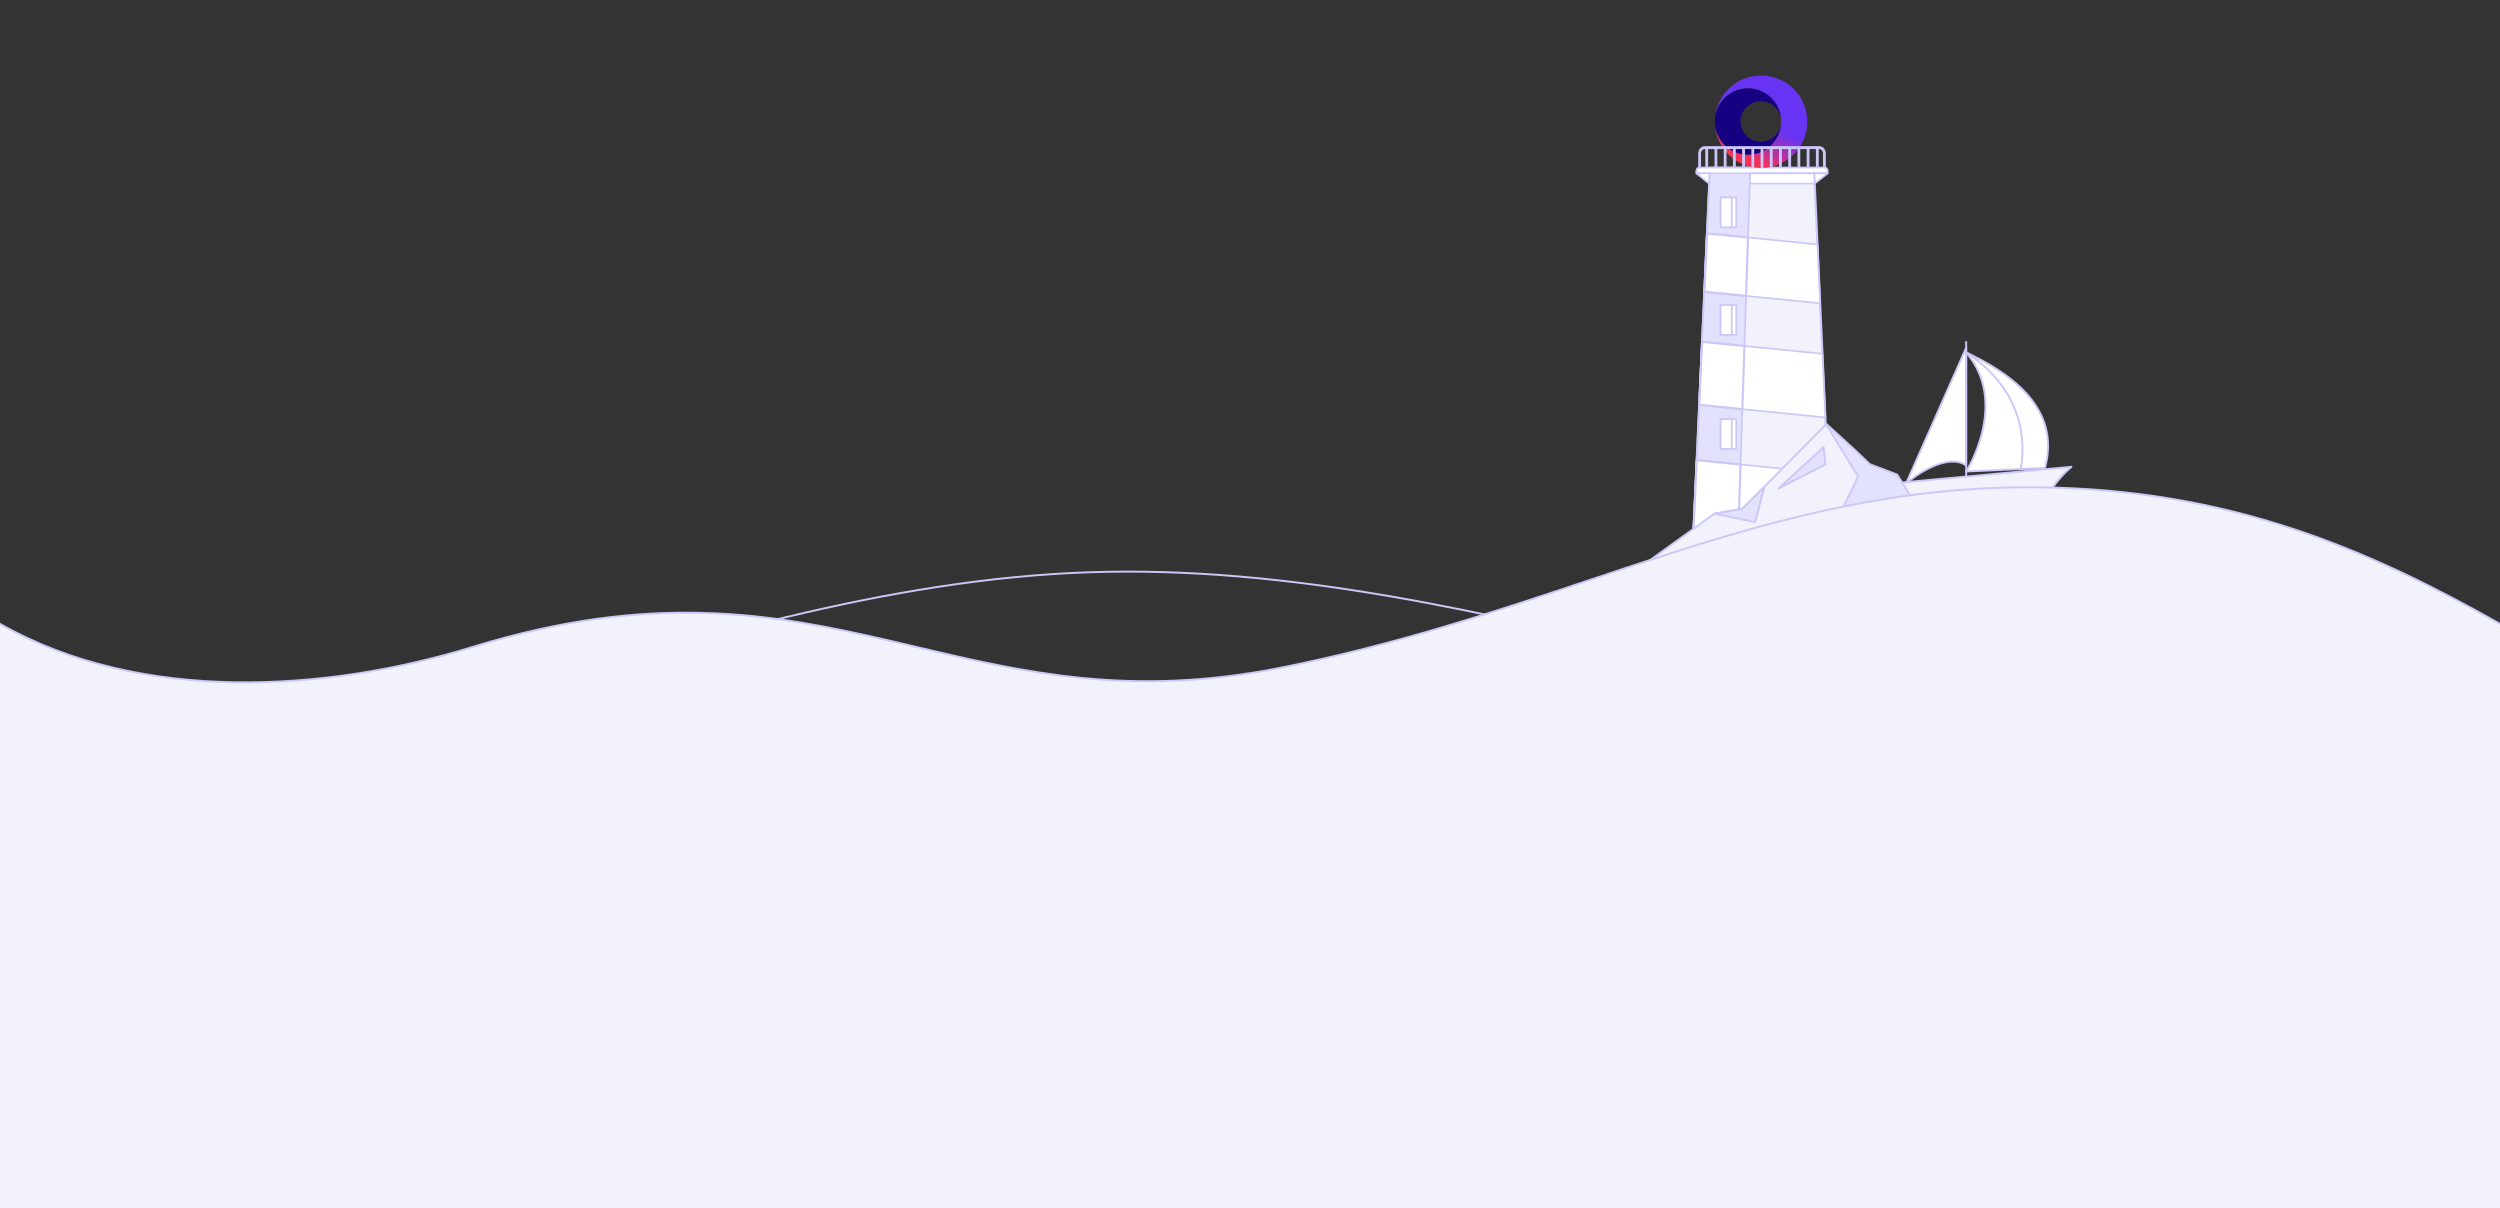 <svg width="1920" height="928" viewBox="0 0 1920 928" fill="none" xmlns="http://www.w3.org/2000/svg">
<rect x="0" y="0" width="1920" height="928" fill="#333333" stroke="none"/>
<g clip-path="url(#clip0_1773_2492)">
<path d="M1510.02 267.078L1463.66 371.774C1471.59 364.114 1496.44 347.707 1510.02 357.531V267.078Z" fill="white" stroke="#CBC8F8" stroke-width="1.5" stroke-linecap="round" stroke-linejoin="round"/>
<path d="M1510.02 369.222V262.594" stroke="#CBC8F8" stroke-width="1.5" stroke-linecap="round" stroke-linejoin="round"/>
<path d="M1510.02 270.703C1510.02 270.703 1563.52 298.666 1570.52 359.384L1510.03 362.09C1510.03 362.09 1543.39 309.596 1510.03 270.703H1510.02Z" fill="white" stroke="#CBC8F8" stroke-width="1.5" stroke-linecap="round" stroke-linejoin="round"/>
<path d="M1510.02 270.703C1511.72 272.481 1561.74 299.575 1552 360.216L1570.52 359.39C1583.62 311.535 1540.11 284.845 1510.02 270.703Z" fill="white" stroke="#CBC8F8" stroke-width="1.5" stroke-linecap="round" stroke-linejoin="round"/>
<path d="M1590.86 358.516L1438.38 372.622V382.997L1571.91 384.997C1574.38 372.229 1590.86 358.516 1590.86 358.516Z" fill="#F2F2FC" stroke="#CBC8F8" stroke-width="1.5" stroke-linecap="round" stroke-linejoin="round"/>
</g>
<path d="M372 539.901C526.5 492.431 681 444.958 835.5 439.535C990 434.116 1144.5 470.74 1299 509.02C1453.5 547.299 1608 587.235 1762.5 578.501C1917 569.77 2071.5 512.373 2226 454.979" stroke="#CBC8F8" stroke-width="1.5"/>
<path d="M1407.76 449.887H1298.68L1300.61 407.549L1301.26 393.338L1301.51 387.732L1302.78 360.084L1303.08 353.401L1303.47 344.866L1305.02 310.95V310.929L1305.22 306.669L1306.53 277.697L1307.17 263.803L1307.23 262.486L1308.77 228.563L1308.81 227.831L1308.98 224.056L1310.29 195.303L1310.76 184.958L1311.02 179.253L1312.48 147.183L1313.12 133.141H1393.31L1395.06 171.429L1395.67 184.958L1395.8 187.718L1396.41 201.267C1396.41 201.267 1396.41 201.267 1396.41 201.281L1396.52 203.845L1397.61 227.824L1397.85 232.936L1398.71 251.725L1399.26 263.788L1399.62 271.711L1400.19 284.134L1401.22 306.655L1401.86 320.591L1402.37 332.021L1402.96 344.859L1403.81 363.458L1406.3 418.112L1407.74 449.88L1407.76 449.887Z" fill="#F2F2FC" stroke="#CBC8F8" stroke-width="1.693" stroke-linecap="round" stroke-linejoin="round"/>
<path d="M1344.22 128.664L1333.69 449.889H1298.68L1313.13 128.664H1344.22Z" fill="#E2E2FF" stroke="#CBC8F8" stroke-width="1.328" stroke-linecap="round" stroke-linejoin="round"/>
<path d="M1333.41 321.836H1321.45V344.723H1333.41V321.836Z" fill="white" stroke="#CBC8F8" stroke-width="1.328" stroke-linecap="round" stroke-linejoin="round"/>
<path d="M1330.03 321.836H1321.45V344.723H1330.03V321.836Z" fill="white" stroke="#CBC8F8" stroke-width="1.328" stroke-linecap="round" stroke-linejoin="round"/>
<path d="M1333.41 234.297H1321.45V257.184H1333.41V234.297Z" fill="white" stroke="#CBC8F8" stroke-width="1.328" stroke-linecap="round" stroke-linejoin="round"/>
<path d="M1330.03 234.297H1321.45V257.184H1330.03V234.297Z" fill="white" stroke="#CBC8F8" stroke-width="1.328" stroke-linecap="round" stroke-linejoin="round"/>
<path d="M1333.41 151.656H1321.45V174.544H1333.41V151.656Z" fill="white" stroke="#CBC8F8" stroke-width="1.328" stroke-linecap="round" stroke-linejoin="round"/>
<path d="M1330.03 151.656H1321.45V174.544H1330.03V151.656Z" fill="white" stroke="#CBC8F8" stroke-width="1.328" stroke-linecap="round" stroke-linejoin="round"/>
<path d="M1302.8 133.135V131.093C1302.8 129.748 1303.83 128.656 1305.1 128.656H1401.34C1402.61 128.656 1403.63 129.748 1403.63 131.093V133.135H1302.8Z" fill="white" stroke="#CBC8F8" stroke-width="1.328" stroke-linecap="round" stroke-linejoin="round"/>
<path d="M1397.87 232.94L1340.99 227.257L1308.98 224.053L1310.29 195.299L1310.76 184.954L1311.02 179.25L1342.45 182.384L1395.8 187.715L1396.41 201.264C1396.41 201.264 1396.41 201.264 1396.41 201.278L1396.52 203.842L1397.61 227.82L1397.84 232.933L1397.87 232.94Z" fill="white" stroke="#CBC8F8" stroke-width="1.328" stroke-linecap="round" stroke-linejoin="round"/>
<path d="M1401.87 320.596L1338.14 314.222L1305.02 310.912L1305.22 306.659L1306.53 277.68L1307.17 263.786L1307.23 262.469L1339.73 265.715L1399.64 271.708L1400.2 284.138L1401.23 306.659L1401.87 320.596Z" fill="white" stroke="#CBC8F8" stroke-width="1.328" stroke-linecap="round" stroke-linejoin="round"/>
<path d="M1406.32 418.116L1334.96 410.982L1300.61 407.546L1301.26 393.334L1301.51 387.729L1302.78 360.074L1303.08 353.391L1336.74 356.757L1403.82 363.454L1406.32 418.116Z" fill="white" stroke="#CBC8F8" stroke-width="1.328" stroke-linecap="round" stroke-linejoin="round"/>
<path d="M1403.64 133.133L1393.68 140.999L1393.32 133.133H1403.64Z" fill="white" stroke="#CBC8F8" stroke-width="1.328" stroke-linecap="round" stroke-linejoin="round"/>
<path d="M1302.8 133.133L1312.58 140.999L1312.93 133.133H1302.8Z" fill="white" stroke="#CBC8F8" stroke-width="1.328" stroke-linecap="round" stroke-linejoin="round"/>
<path d="M1343.82 140.999H1393.68L1393.32 133.133L1344.23 133.14L1343.82 140.999Z" fill="white" stroke="#CBC8F8" stroke-width="1.328" stroke-linecap="round" stroke-linejoin="round"/>
<path d="M1303.08 353.391L1336.74 356.757L1334.96 410.982L1300.61 407.546L1301.26 393.334L1301.51 387.729L1302.78 360.074L1303.08 353.391Z" fill="white" stroke="#CBC8F8" stroke-width="1.693" stroke-linecap="round" stroke-linejoin="round"/>
<path d="M1307.23 262.469L1339.73 265.715L1338.14 314.222L1305.02 310.912L1305.22 306.659L1306.53 277.68L1307.17 263.786L1307.23 262.469Z" fill="white" stroke="#CBC8F8" stroke-width="1.693" stroke-linecap="round" stroke-linejoin="round"/>
<path d="M1342.47 182.391L1340.99 227.257L1308.98 224.053L1310.29 195.299L1310.77 184.954L1311.03 179.25L1342.47 182.391Z" fill="white" stroke="#CBC8F8" stroke-width="1.693" stroke-linecap="round" stroke-linejoin="round"/>
<path fill-rule="evenodd" clip-rule="evenodd" d="M1317 93.393C1317 93.363 1317 93.333 1317 93.303C1317 92.939 1317.01 92.577 1317.02 92.217C1317.01 92.607 1317 92.999 1317 93.393Z" fill="url(#paint0_linear_1773_2492)"/>
<path d="M1352.5 129C1332.89 129 1317 113.106 1317 93.5C1317 93.464 1317 93.429 1317 93.393C1317.05 107.403 1328.42 118.744 1342.44 118.744C1356.49 118.744 1367.88 107.354 1367.88 93.303C1367.88 79.252 1356.49 67.861 1342.44 67.861C1328.75 67.861 1317.59 78.669 1317.02 92.217C1317.7 73.205 1333.32 58 1352.5 58C1372.11 58 1388 73.894 1388 93.5C1388 113.106 1372.11 129 1352.5 129Z" fill="url(#paint1_linear_1773_2492)"/>
<path d="M1367.88 93.303C1367.88 107.354 1356.49 118.744 1342.44 118.744C1328.42 118.744 1317.05 107.403 1317 93.393C1317 92.999 1317.01 92.607 1317.02 92.217C1317.59 78.669 1328.75 67.861 1342.44 67.861C1356.49 67.861 1367.88 79.252 1367.88 93.303C1367.88 84.698 1360.91 77.722 1352.3 77.722C1343.7 77.722 1336.72 84.698 1336.72 93.303C1336.72 101.908 1343.7 108.883 1352.3 108.883C1360.91 108.883 1367.88 101.908 1367.88 93.303Z" fill="#160082"/>
<path d="M1401.7 128.659H1400.55V117.744C1400.55 115.673 1399.01 113.983 1397.12 113.983H1309.32C1307.43 113.983 1305.89 115.673 1305.89 117.744V128.659H1304.74V117.744C1304.74 114.997 1306.8 112.758 1309.32 112.758H1397.12C1399.65 112.758 1401.71 114.997 1401.71 117.744V128.659H1401.7Z" fill="#CBC8F8" stroke="#CBC8F8" stroke-linecap="round" stroke-linejoin="round"/>
<path d="M1311.33 113.367H1310.18V128.656H1311.33V113.367Z" fill="#CBC8F8" stroke="#CBC8F8" stroke-linecap="round" stroke-linejoin="round"/>
<path d="M1318.41 113.367H1317.25V128.656H1318.41V113.367Z" fill="#CBC8F8" stroke="#CBC8F8" stroke-linecap="round" stroke-linejoin="round"/>
<path d="M1325.48 113.367H1324.33V128.656H1325.48V113.367Z" fill="#CBC8F8" stroke="#CBC8F8" stroke-linecap="round" stroke-linejoin="round"/>
<path d="M1332.56 113.367H1331.41V128.656H1332.56V113.367Z" fill="#CBC8F8" stroke="#CBC8F8" stroke-linecap="round" stroke-linejoin="round"/>
<path d="M1339.65 113.367H1338.49V128.656H1339.65V113.367Z" fill="#CBC8F8" stroke="#CBC8F8" stroke-linecap="round" stroke-linejoin="round"/>
<path d="M1346.72 113.367H1345.57V128.656H1346.72V113.367Z" fill="#CBC8F8" stroke="#CBC8F8" stroke-linecap="round" stroke-linejoin="round"/>
<path d="M1353.8 113.367H1352.64V128.656H1353.8V113.367Z" fill="#CBC8F8" stroke="#CBC8F8" stroke-linecap="round" stroke-linejoin="round"/>
<path d="M1360.88 113.367H1359.72V128.656H1360.88V113.367Z" fill="#CBC8F8" stroke="#CBC8F8" stroke-linecap="round" stroke-linejoin="round"/>
<path d="M1367.95 113.367H1366.8V128.656H1367.95V113.367Z" fill="#CBC8F8" stroke="#CBC8F8" stroke-linecap="round" stroke-linejoin="round"/>
<path d="M1375.04 113.367H1373.88V128.656H1375.04V113.367Z" fill="#CBC8F8" stroke="#CBC8F8" stroke-linecap="round" stroke-linejoin="round"/>
<path d="M1382.11 113.367H1380.96V128.656H1382.11V113.367Z" fill="#CBC8F8" stroke="#CBC8F8" stroke-linecap="round" stroke-linejoin="round"/>
<path d="M1389.19 113.367H1388.03V128.656H1389.19V113.367Z" fill="#CBC8F8" stroke="#CBC8F8" stroke-linecap="round" stroke-linejoin="round"/>
<path d="M1396.27 113.367H1395.11V128.656H1396.27V113.367Z" fill="#CBC8F8" stroke="#CBC8F8" stroke-linecap="round" stroke-linejoin="round"/>
<g clip-path="url(#clip1_1773_2492)">
<path d="M1402.5 325.5L1425 346L1436 356.5L1457.03 364.5L1468 382L1457.03 390.026L1428.27 409.343L1371.07 400.995L1402.5 325.5Z" fill="#E2E2FF" stroke="#CBC8F8" stroke-width="1.5" stroke-linecap="round" stroke-linejoin="round"/>
<path d="M1258.44 436.562H1479L1457.03 390.026L1432.6 397.904L1427 393.5L1414.5 392L1427 366L1402.5 326L1337.99 390.797L1316.66 394.507L1258.44 436.562Z" fill="#F2F2FC" stroke="#CBC8F8" stroke-width="1.5" stroke-linecap="round" stroke-linejoin="round"/>
<path d="M1457.03 390.023L1503.56 436.559H1479L1457.03 390.023Z" fill="#E2E2FF" stroke="#CBC8F8" stroke-width="1.5" stroke-linecap="round" stroke-linejoin="round"/>
<path d="M1316.66 394.506L1348 401L1355 374L1337.99 390.797L1316.66 394.506Z" fill="#E2E2FF" stroke="#CBC8F8" stroke-width="1.5" stroke-linecap="round" stroke-linejoin="round"/>
<path d="M1400.56 343.398L1401.92 356.67L1365.98 375.106L1400.56 343.398Z" fill="#E2E2FF" stroke="#CBC8F8" stroke-width="1.5" stroke-linecap="round" stroke-linejoin="round"/>
</g>
<path d="M0.37 479.348L-0.75 478.713V480.001V1464.5V1465.25H0H1920H1920.75V1464.5V480V479.562L1920.37 479.347C1819.47 422.303 1713.04 375.679 1565.01 374.251C1459.88 373.236 1370.92 396.631 1280.08 425.888C1260.69 432.132 1241.22 438.643 1221.49 445.24C1148.77 469.56 1072.5 495.061 983.853 512.765C868.687 535.765 786.067 516.273 703.543 496.803C696.595 495.164 689.647 493.525 682.681 491.911C592.942 471.126 500.189 454.61 363.279 496.783C251.37 531.255 108.612 540.701 0.37 479.348Z" fill="#F2F2FC" stroke="#CBC8F8" stroke-width="1.5"/>
<defs>
<linearGradient id="paint0_linear_1773_2492" x1="1366.93" y1="61.071" x2="1338.07" y2="125.929" gradientUnits="userSpaceOnUse">
<stop stop-color="#6834F4"/>
<stop offset="0.5" stop-color="#6834F4"/>
<stop offset="0.6" stop-color="#8333D6"/>
<stop offset="0.8" stop-color="#C5328D"/>
<stop offset="0.9" stop-color="#EF3160"/>
<stop offset="1" stop-color="#FF314F"/>
</linearGradient>
<linearGradient id="paint1_linear_1773_2492" x1="1366.93" y1="61.071" x2="1338.07" y2="125.929" gradientUnits="userSpaceOnUse">
<stop stop-color="#6834F4"/>
<stop offset="0.5" stop-color="#6834F4"/>
<stop offset="0.6" stop-color="#8333D6"/>
<stop offset="0.8" stop-color="#C5328D"/>
<stop offset="0.9" stop-color="#EF3160"/>
<stop offset="1" stop-color="#FF314F"/>
</linearGradient>
<clipPath id="clip0_1773_2492">
<rect width="154.288" height="124" fill="white" transform="matrix(-1 0 0 1 1591.76 262)"/>
</clipPath>
<clipPath id="clip1_1773_2492">
<rect width="246" height="119" fill="white" transform="translate(1258 318)"/>
</clipPath>
</defs>
</svg>
